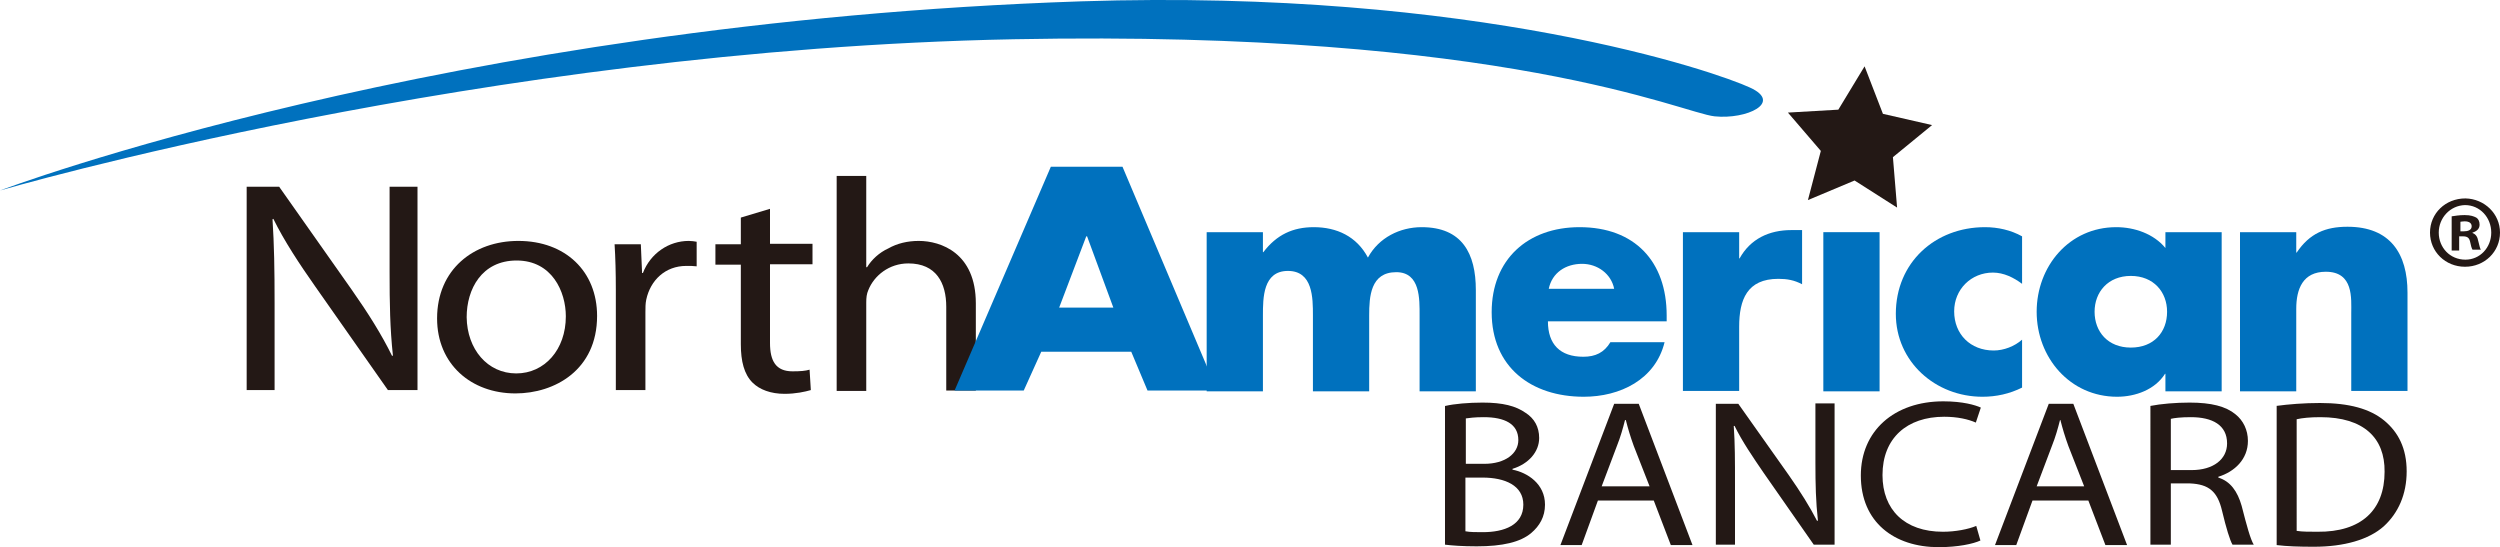 <svg xmlns="http://www.w3.org/2000/svg" xmlns:xlink="http://www.w3.org/1999/xlink" version="1.1" id="layer" x="0px" y="0px" style="enable-background:new 0 0 652 652;" xml:space="preserve" viewBox="21.6 256.28 600 131.32">
<style type="text/css">
	.st0{fill:#0071BE;}
	.st1{fill:#231815;}
</style>
<g>
	<path class="st0" d="M324.7,316.8h0.1c3.2-4.2,7.1-6,12.1-6c5.5,0,10.3,2.2,13,7.3c2.6-4.8,7.7-7.3,12.9-7.3c9.7,0,13,6.3,13,15.1   v24.3h-13.5v-18.2c0-3.9,0.2-10.4-5.6-10.4c-6.2,0-6.5,5.9-6.5,10.4v18.2h-13.5v-18.2c0-4.2,0-10.7-6-10.7c-6,0-6,6.5-6,10.7v18.2   h-13.5V312h13.5V316.8z"/>
	<path class="st0" d="M421.6,333.4h-28.5c0,5.5,2.9,8.5,8.5,8.5c2.9,0,5-1,6.5-3.5h13c-2.2,9-10.7,13.1-19.4,13.1   c-12.6,0-22.1-7.1-22.1-20.3c0-12.7,8.7-20.4,21.1-20.4c13.2,0,20.9,8.2,20.9,21.2V333.4z M409,325.6c-0.7-3.6-4-6-7.7-6   c-3.9,0-7.2,2.1-8,6H409z"/>
	<path class="st0" d="M439,318.3h0.1c2.6-4.7,7.1-6.8,12.4-6.8h2.6v13c-1.9-1-3.6-1.3-5.7-1.3c-7.5,0-9.4,5-9.4,11.5v15.4h-13.5V312   H439V318.3z"/>
	<rect x="459.2" y="312" class="st0" width="13.5" height="38.2"/>
	<path class="st0" d="M506.9,324.4c-2-1.5-4.4-2.7-7-2.7c-5.2,0-9.3,4-9.3,9.3c0,5.5,3.9,9.4,9.5,9.4c2.4,0,5-1,6.8-2.6v11.5   c-3,1.5-6.2,2.2-9.5,2.2c-11.3,0-20.8-8.4-20.8-19.9c0-12.3,9.4-20.8,21.4-20.8c3.1,0,6.2,0.7,8.9,2.2V324.4z"/>
	<path class="st0" d="M554.8,350.2h-13.5v-4.2h-0.1c-2.4,3.8-7.1,5.5-11.5,5.5c-11.3,0-19.3-9.4-19.3-20.4   c0-10.9,7.8-20.3,19.1-20.3c4.4,0,9,1.6,11.8,5V312h13.5V350.2z M524.3,331.1c0,4.8,3.2,8.6,8.7,8.6c5.5,0,8.7-3.7,8.7-8.6   c0-4.7-3.2-8.6-8.7-8.6C527.5,322.5,524.3,326.4,524.3,331.1"/>
	<path class="st0" d="M572.7,316.9h0.1c3.1-4.6,6.9-6.2,12.2-6.2c10.3,0,14.4,6.5,14.4,15.8v23.6h-13.5v-18.6c0-3.6,0.6-10-6.1-10   c-5.5,0-7.1,4.1-7.1,8.9v19.8h-13.5V312h13.5V316.9z"/>
	<path class="st1" d="M368.5,353.7c2.1-0.5,5.6-0.8,8.9-0.8c4.9,0,8,0.8,10.4,2.5c2,1.3,3.2,3.3,3.2,6c0,3.3-2.5,6.2-6.4,7.4v0.2   c3.6,0.7,7.8,3.4,7.8,8.4c0,2.9-1.3,5.1-3.3,6.8c-2.6,2.2-6.9,3.2-13.1,3.2c-3.4,0-6-0.2-7.6-0.4V353.7z M373.4,367.6h4.4   c5.1,0,8.2-2.5,8.2-5.7c0-3.9-3.3-5.5-8.3-5.5c-2.3,0-3.5,0.2-4.3,0.3V367.6z M373.4,383.8c1,0.2,2.4,0.2,4.1,0.2   c5.1,0,9.7-1.7,9.7-6.6c0-4.6-4.4-6.5-9.8-6.5h-4.1V383.8z"/>
	<path class="st1" d="M405.1,376.4l-3.9,10.7h-5.1l12.9-33.9h5.9l12.9,33.9h-5.2l-4.1-10.7H405.1z M417.5,373l-3.8-9.7   c-0.8-2.2-1.4-4.2-1.9-6.2h-0.2c-0.5,2-1.1,4.1-1.9,6.1l-3.7,9.8H417.5z"/>
	<path class="st1" d="M433.4,387.1v-33.9h5.4l12.1,17.1c2.8,4,5,7.5,6.8,11l0.2-0.1c-0.5-4.5-0.6-8.6-0.6-13.9v-14.2h4.6v33.9h-5   l-12-17.2c-2.6-3.8-5.2-7.6-7-11.3l-0.2,0c0.3,4.3,0.3,8.3,0.3,14v14.5H433.4z"/>
	<path class="st1" d="M496.9,386c-1.7,0.8-5.4,1.6-10,1.6c-10.7,0-18.7-6-18.7-17.2c0-10.7,8-17.8,19.8-17.8c4.7,0,7.7,0.9,9,1.5   l-1.2,3.6c-1.8-0.8-4.4-1.4-7.6-1.4c-8.9,0-14.8,5.1-14.8,14c0,8.3,5.3,13.6,14.5,13.6c3,0,6.1-0.6,8-1.4L496.9,386z"/>
	<path class="st1" d="M509.4,376.4l-3.9,10.7h-5.1l12.9-33.9h5.9l12.9,33.9h-5.2l-4.1-10.7H509.4z M521.8,373l-3.8-9.7   c-0.8-2.2-1.4-4.2-1.9-6.2H516c-0.5,2-1.1,4.1-1.9,6.1l-3.7,9.8H521.8z"/>
	<path class="st1" d="M537.7,353.7c2.5-0.5,6.1-0.8,9.4-0.8c5.2,0,8.7,0.9,11,2.8c1.9,1.5,3,3.8,3,6.4c0,4.4-3.2,7.4-7.1,8.6v0.2   c2.9,0.9,4.6,3.3,5.6,6.8c1.2,4.7,2.1,8,2.9,9.3h-5.1c-0.6-1-1.5-3.9-2.5-8.1c-1.1-4.7-3.2-6.4-7.7-6.6h-4.6v14.7h-4.9V353.7z    M542.6,369.1h5c5.2,0,8.5-2.6,8.5-6.4c0-4.4-3.5-6.3-8.7-6.3c-2.4,0-4,0.2-4.8,0.4V369.1z"/>
	<path class="st1" d="M567.9,353.7c3-0.4,6.6-0.7,10.5-0.7c7,0,12,1.4,15.4,4.2c3.4,2.8,5.4,6.7,5.4,12.2c0,5.5-2,10-5.5,13.2   c-3.6,3.2-9.5,4.9-16.8,4.9c-3.5,0-6.4-0.1-8.9-0.4V353.7z M572.9,383.7c1.2,0.2,3,0.2,4.9,0.2c10.5,0.1,16.1-5.2,16.1-14.4   c0.1-8.1-5-13.1-15.4-13.1c-2.5,0-4.4,0.2-5.7,0.5V383.7z"/>
	<polygon class="st1" points="462.8,282.6 469.1,272.2 473.5,283.6 485.3,286.3 475.9,294 476.9,306.1 466.7,299.6 455.5,304.3    458.6,292.5 450.7,283.3  "/>
	<path class="st0" d="M21.6,302c0,0,106.5-40.3,259.5-45.4c94.9-3.1,152.6,17,160.5,20.7c7.9,3.6-0.8,7.7-8.5,6.9   c-7.8-0.8-50-20.8-168.2-18.5C137,268.2,21.6,302,21.6,302"/>
	<path class="st1" d="M80.8,349.9v-48.8h7.8l17.4,24.7c4,5.7,7.2,10.8,9.7,15.9l0.2-0.1c-0.7-6.5-0.8-12.5-0.8-20v-20.5h6.7v48.8   h-7.1l-17.4-24.8c-3.8-5.4-7.5-11-10.1-16.3l-0.2,0.1c0.4,6.2,0.5,12,0.5,20.1v20.9H80.8z"/>
	<path class="st1" d="M145.3,350.7c-10.6,0-18.8-7-18.8-18c0-11.7,8.7-18.6,19.5-18.6c11.3,0,18.9,7.3,18.9,18   C164.9,345.1,154.7,350.7,145.3,350.7L145.3,350.7z M145.5,345.9c6.8,0,11.9-5.7,11.9-13.7c0-5.9-3.3-13.4-11.8-13.4   c-8.4,0-12,6.9-12,13.6C133.7,340.1,138.6,345.9,145.5,345.9L145.5,345.9z"/>
	<path class="st1" d="M169.4,325.8c0-4.1-0.1-7.7-0.3-10.9h6.3l0.3,6.9h0.2c1.8-4.7,6.2-7.7,11-7.7c0.7,0,1.3,0.1,1.9,0.2v5.9   c-0.8-0.1-1.5-0.1-2.5-0.1c-5,0-8.6,3.4-9.6,8.1c-0.2,0.9-0.2,2-0.2,3v18.7h-7.1L169.4,325.8z"/>
	<path class="st1" d="M206.4,306.4v8.4h10.2v4.9h-10.2v18.9c0,4.3,1.4,6.8,5.4,6.8c1.9,0,3.1-0.1,4.1-0.4l0.3,4.9   c-1.4,0.4-3.6,0.9-6.3,0.9c-3.3,0-6-1-7.7-2.7c-2-2-2.8-5.1-2.8-9.2v-19.1h-6.1v-4.9h6.1v-6.4L206.4,306.4z"/>
	<path class="st1" d="M222.4,298.5h7.1v21.9h0.2c1.1-1.8,2.9-3.5,5.1-4.5c2.1-1.2,4.6-1.8,7.3-1.8c5.3,0,13.7,2.9,13.7,15v20.9h-7.1   v-20.1c0-5.7-2.4-10.4-9.1-10.4c-4.6,0-8.2,2.9-9.6,6.4c-0.4,0.9-0.5,1.8-0.5,3v21.2h-7.1V298.5z"/>
	<path class="st0" d="M271.5,340.7l-4.2,9.3h-16.6l23.1-53.7H291l22.7,53.7H297l-3.9-9.3H271.5z M282.5,313h-0.2l-6.5,17.1h13   L282.5,313z"/>
	<path class="st1" d="M621.6,312.1c0,4.6-3.7,8.2-8.4,8.2c-4.7,0-8.4-3.6-8.4-8.2c0-4.6,3.7-8.2,8.5-8.2   C617.9,304,621.6,307.6,621.6,312.1 M606.9,312.1c0,3.6,2.7,6.5,6.4,6.5c3.5,0,6.2-2.9,6.2-6.5c0-3.6-2.7-6.6-6.3-6.6   C609.6,305.6,606.9,308.6,606.9,312.1 M611.9,316.4H610v-8.2c0.7-0.1,1.8-0.3,3.1-0.3c1.5,0,2.2,0.3,2.8,0.6   c0.5,0.3,0.8,0.9,0.8,1.7c0,1-0.7,1.6-1.7,1.9v0.1c0.8,0.3,1.2,0.9,1.4,2c0.3,1.2,0.4,1.7,0.6,2h-2c-0.2-0.3-0.4-1-0.6-2   c-0.2-0.8-0.6-1.2-1.7-1.2h-0.9V316.4z M612,311.8h0.9c1,0,1.9-0.3,1.9-1.2c0-0.7-0.5-1.2-1.7-1.2c-0.5,0-0.8,0.1-1,0.1V311.8z"/>
</g>
</svg>